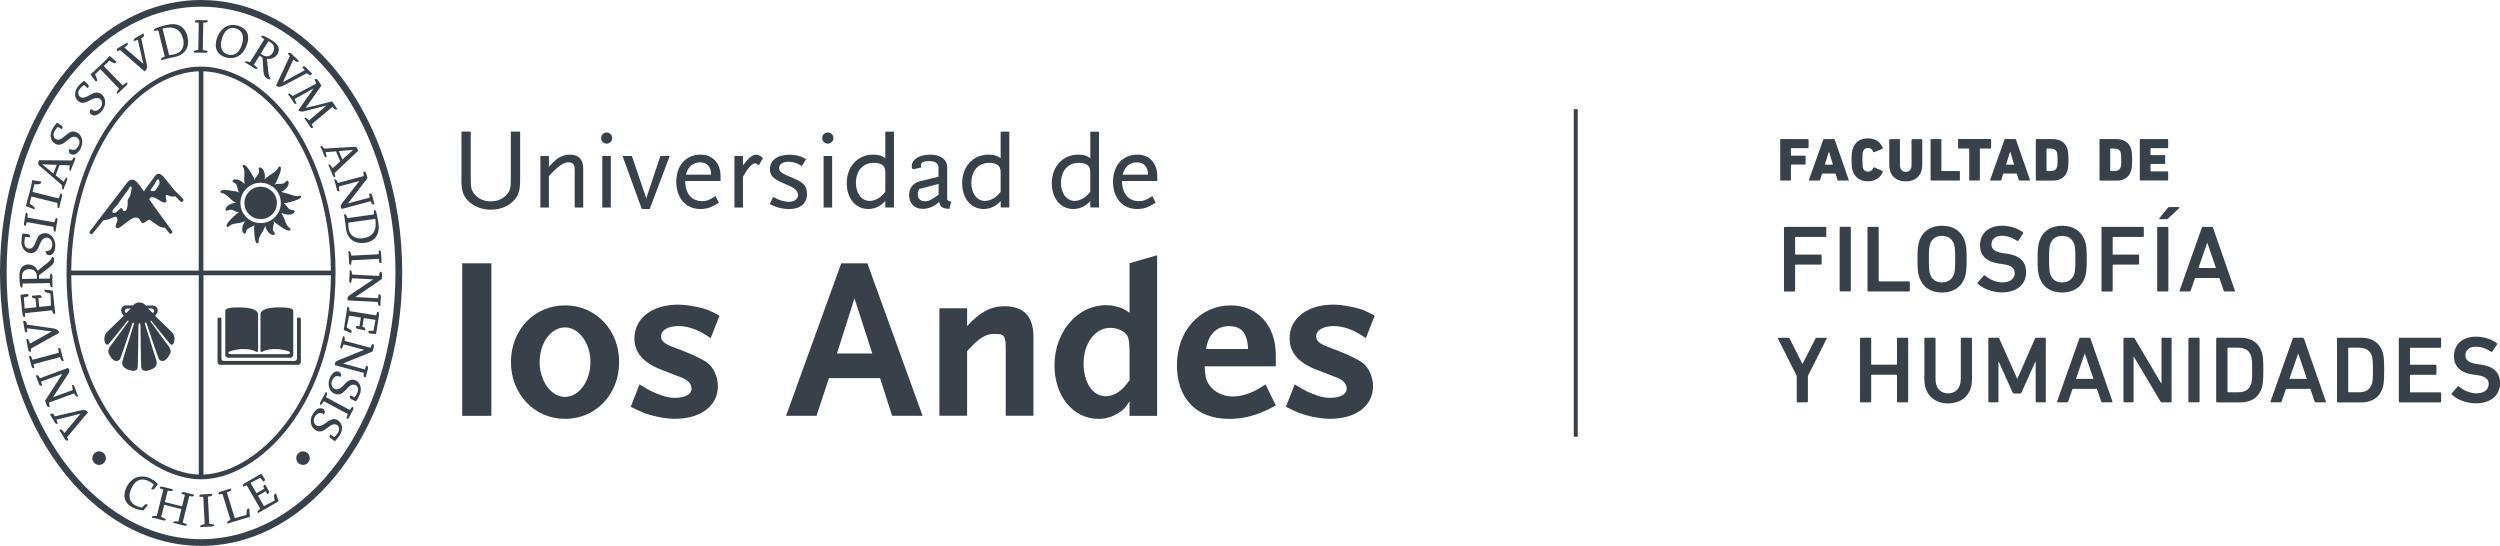 <?xml version="1.0" encoding="UTF-8"?>
<svg id="Capa_1" data-name="Capa 1" xmlns="http://www.w3.org/2000/svg" viewBox="0 0 377.98 82.53">
  <defs>
    <style>
      .cls-1 {
        fill: #38414a;
      }
    </style>
  </defs>
  <rect class="cls-1" x="69.88" y="39.81" width="4.41" height="23.06"/>
  <g>
    <path class="cls-1" d="M89.27,54.73c0,2.91-1.75,5.28-3.84,5.28s-3.84-2.37-3.84-5.28,1.74-5.23,3.84-5.23,3.84,2.38,3.84,5.23M93.61,54.73c0-4.85-3.53-8.56-8.18-8.56s-8.18,3.71-8.18,8.56,3.53,8.6,8.18,8.6,8.18-3.71,8.18-8.6"/>
    <path class="cls-1" d="M108.79,47.74c-1.46-.83-2.02-1.04-3.56-1.36-1.01-.21-1.93-.32-2.7-.32-3.95,0-6.61,2.07-6.61,5.1,0,2.16,1.33,3.7,4.2,4.79l2.79,1.08c1.11.42,1.64.98,1.64,1.71,0,.88-.94,1.41-2.55,1.41-.59,0-1.19-.11-1.82-.32-1.19-.39-1.85-.7-3.49-1.71l-1.33,3.38c1.79.91,2.53,1.19,4.02,1.51.98.2,1.86.31,2.66.31,3.91,0,6.5-1.96,6.5-4.93,0-1.43-.66-2.9-1.68-3.6-.74-.56-3.08-1.6-4.89-2.24-1.46-.52-2.03-.97-2.03-1.71,0-.91,1.04-1.54,2.66-1.54,1.18,0,2.58.42,3.74,1.13.32.17.69.41,1.11.7l1.33-3.4Z"/>
  </g>
  <path class="cls-1" d="M131.88,53.44h-5.34l2.65-8.34,2.69,8.34ZM139.49,62.87l-8.35-23.06h-3.95l-8.35,23.06h4.61l1.88-5.7h7.73l1.82,5.7h4.6Z"/>
  <g>
    <path class="cls-1" d="M156.25,62.87v-11.95c0-3.07-1.46-4.62-4.39-4.62-2.07,0-3.68.88-5.64,3v-2.69h-4.19v16.25h4.19v-9.77l.56-.6c1.81-1.96,2.9-2.03,3.78-2,.83.04,1.5-.1,1.5,1.93v10.44h4.19Z"/>
    <path class="cls-1" d="M170.78,57.46c-1.01,1.57-2.3,2.45-3.59,2.45-2,0-3.36-2.05-3.36-5s1.71-5.34,4.02-5.34c1.29,0,2.45.62,2.73,1.5.11.35.2,1.18.2,2.09v4.3ZM174.95,62.87v-24.28l-4.17,1.2v7.5c-.9-.63-1.28-.8-2.16-.98-.49-.14-.98-.17-1.43-.17-4.3,0-7.76,4.05-7.76,9.09,0,4.68,2.82,8.1,6.67,8.1,1.09,0,2.1-.31,3.04-.91.77-.48,1.04-.8,1.63-1.74v2.2h4.17Z"/>
    <path class="cls-1" d="M188.7,52.77h-6.36c.35-2.2,1.6-3.46,3.46-3.46s2.79.98,2.9,3.46M192.89,61.3l-1.54-3.17c-1.5.94-2.13,1.25-3.11,1.53-.66.21-1.29.28-1.92.28-1.54,0-2.93-.78-3.63-1.96-.39-.66-.49-1.22-.56-2.59h10.76v-1.78c0-4.39-2.79-7.44-6.81-7.44-4.66,0-8.14,3.88-8.14,9.02s3.04,8.14,7.87,8.14c1.88,0,3.63-.39,5.34-1.16.38-.17.98-.45,1.75-.87"/>
    <path class="cls-1" d="M207.84,47.74c-1.47-.83-2.03-1.04-3.56-1.36-1.02-.21-1.93-.32-2.7-.32-3.95,0-6.6,2.07-6.6,5.1,0,2.16,1.33,3.7,4.2,4.79l2.79,1.08c1.12.42,1.64.98,1.64,1.71,0,.88-.95,1.41-2.55,1.41-.6,0-1.19-.11-1.82-.32-1.19-.39-1.85-.7-3.49-1.71l-1.33,3.38c1.78.91,2.52,1.19,4.02,1.51.98.2,1.86.31,2.66.31,3.92,0,6.49-1.96,6.49-4.93,0-1.43-.66-2.9-1.67-3.6-.74-.56-3.08-1.6-4.89-2.24-1.47-.52-2.03-.97-2.03-1.71,0-.91,1.05-1.54,2.66-1.54,1.19,0,2.59.42,3.74,1.13.31.17.7.41,1.11.7l1.33-3.4Z"/>
    <path class="cls-1" d="M78.64,27.49v-7.59h-1.41v7.15c0,1.41-.1,1.8-.65,2.41-.57.63-1.4.98-2.38.98s-1.8-.34-2.36-.98c-.55-.6-.67-1-.67-2.41v-7.15h-1.4v7.59c0,1.48.37,2.38,1.32,3.16.85.69,1.91,1.05,3.13,1.05s2.27-.36,3.11-1.05c.94-.78,1.3-1.65,1.3-3.16"/>
    <path class="cls-1" d="M88.18,31.38v-5.83c0-1.46-.67-2.17-2.04-2.17-.72,0-1.5.28-2.08.78-.38.31-.54.46-1.07,1.07v-1.64h-1.29v7.79h1.29v-4.76c1.36-1.5,2.2-2.08,2.99-2.08.36,0,.67.15.79.41.09.22.12.4.12.91v5.52h1.28Z"/>
    <path class="cls-1" d="M92.35,23.59h-1.29v7.79h1.29v-7.79ZM92.56,20.87c0-.46-.38-.84-.84-.84s-.84.37-.84.84.38.85.84.85.84-.38.84-.85"/>
  </g>
  <polygon class="cls-1" points="101.26 23.59 99.85 23.59 97.73 29.92 97.71 30.22 97.68 29.9 95.54 23.59 94.12 23.59 97.04 31.6 98.23 31.6 101.26 23.59"/>
  <path class="cls-1" d="M107.52,26.41h-3.81c.29-1.21,1.05-1.86,2.13-1.86s1.66.65,1.68,1.86M108.94,27.38v-.76c0-1.94-1.19-3.24-3.01-3.24-2.22,0-3.68,1.63-3.68,4.11s1.47,4.11,3.63,4.11c1.01,0,1.67-.23,2.82-.95l-.52-1.01c-.85.58-1.33.77-2.03.77-1.58,0-2.55-1.15-2.55-3.04h5.34Z"/>
  <path class="cls-1" d="M115.36,23.92c-.34-.35-.71-.54-1-.54-.58,0-1.06.38-2.03,1.62v-1.41h-1.29v7.79h1.29v-4.64c.74-1.35,1.35-2.05,1.84-2.05.16,0,.29.08.55.31l.63-1.08Z"/>
  <path class="cls-1" d="M122.01,29.36c0-1.22-.46-1.75-2.11-2.44-1.41-.58-1.62-.7-1.93-1-.12-.13-.19-.3-.19-.49,0-.58.57-.98,1.45-.98.29,0,.59.06.89.14.39.1.62.21,1.12.52l.64-1.05c-.66-.36-.94-.46-1.51-.58-.33-.05-.67-.09-1-.09-1.82,0-2.96.84-2.96,2.2,0,.94.52,1.48,2.03,2.11,1.39.57,1.75.79,2.06,1.24.09.13.16.36.16.54,0,.61-.59,1.03-1.37,1.03-.55,0-1.24-.17-1.79-.43-.14-.07-.33-.18-.59-.32l-.53,1.09c.78.39,1.1.51,1.84.65.39.07.76.11,1.08.11,1.7,0,2.71-.85,2.71-2.24"/>
  <path class="cls-1" d="M125.81,23.59h-1.29v7.79h1.29v-7.79ZM126.01,20.87c0-.46-.37-.84-.85-.84s-.85.37-.85.84.38.85.85.85.85-.38.85-.85"/>
  <path class="cls-1" d="M133.85,29c-.36.44-.55.62-.84.85-.48.33-1.05.53-1.52.53-1.2,0-2.08-1.13-2.08-2.7,0-1.88,1.07-3.06,2.72-3.06.79,0,1.33.23,1.56.66.13.25.16.42.16,1.03v2.7ZM135.16,31.38v-11.47h-1.31v4.01c-.5-.38-1.04-.54-1.85-.54-2.31,0-3.98,1.8-3.98,4.31,0,2.31,1.34,3.91,3.25,3.91.98,0,1.89-.43,2.58-1.21v.98h1.31Z"/>
  <path class="cls-1" d="M141.91,29.43c-1.12.82-1.52,1-2.09,1-.64,0-1.06-.4-1.06-1.02,0-.31.04-.49.22-.84l2.93-.76v1.62ZM143.86,30.52c-.4-.08-.61-.21-.65-.42v-4.78c0-1.2-.99-1.94-2.54-1.94-1.66,0-2.82.71-2.82,1.74,0,.19.02.27.15.48l1.3-.28c-.05-.14-.08-.21-.08-.29,0-.45.39-.67,1.19-.67,1,0,1.48.33,1.48.96v1.41l-2.7.64c-1.14.27-1.74,1.03-1.74,2.16,0,1.23.82,2.05,2.08,2.05.56,0,1.18-.18,1.65-.45.26-.14.43-.28.83-.62.07.73.44,1.01,1.51,1.08l.31-1.08Z"/>
  <path class="cls-1" d="M151.29,29c-.36.44-.54.62-.84.85-.49.33-1.05.53-1.52.53-1.2,0-2.07-1.13-2.07-2.7,0-1.88,1.06-3.06,2.71-3.06.79,0,1.32.23,1.56.66.12.25.16.42.16,1.03v2.7ZM152.6,31.38v-11.47h-1.31v4.01c-.5-.38-1.03-.54-1.85-.54-2.31,0-3.97,1.8-3.97,4.31,0,2.31,1.34,3.91,3.25,3.91.98,0,1.9-.43,2.58-1.21v.98h1.31Z"/>
  <path class="cls-1" d="M164.84,29c-.35.44-.54.62-.84.85-.49.33-1.05.53-1.51.53-1.2,0-2.08-1.13-2.08-2.7,0-1.88,1.07-3.06,2.71-3.06.79,0,1.33.23,1.57.66.12.25.15.42.15,1.03v2.7ZM166.16,31.38v-11.47h-1.31v4.01c-.5-.38-1.03-.54-1.85-.54-2.3,0-3.98,1.8-3.98,4.31,0,2.31,1.34,3.91,3.25,3.91.98,0,1.89-.43,2.57-1.21v.98h1.31Z"/>
  <path class="cls-1" d="M173.56,26.41h-3.81c.29-1.21,1.04-1.86,2.13-1.86s1.67.65,1.69,1.86M174.97,27.38v-.76c0-1.94-1.18-3.24-3-3.24-2.22,0-3.69,1.63-3.69,4.11s1.47,4.11,3.63,4.11c1.02,0,1.67-.23,2.82-.95l-.51-1.01c-.83.58-1.34.77-2.02.77-1.59,0-2.55-1.15-2.55-3.04h5.33Z"/>
  <path class="cls-1" d="M0,41.1c0-5.64.85-11.01,2.39-15.89C7,10.4,17.8,0,30.4,0s23.36,10.36,28,25.13c1.55,4.9,2.41,10.31,2.41,15.97v.16c0,22.79-13.61,41.27-30.4,41.27S0,64.05,0,41.26v-.16ZM3.34,25.52c-1.5,4.78-2.34,10.05-2.34,15.58v.16c0,22.54,13.43,40.26,29.39,40.26s29.4-17.71,29.4-40.26v-.16c0-5.57-.85-10.86-2.37-15.67C52.88,10.89,42.37,1.01,30.4,1.01S7.88,10.94,3.34,25.52"/>
  <path class="cls-1" d="M26.5,8.17c-.44.11-.67.14-.94.15l-.99-4.01c1.76-.44,2.75.11,3.12,1.61.29,1.17-.31,2.03-1.19,2.24M28.34,5.5c-.38-1.5-1.51-2.14-3.19-1.72-1.35.34-1.72.53-1.84.66-.07.08-.05.15,0,.23l.62-.08.98,3.94-.39.21c-.16.09-.21.22-.13.36.15-.04.68-.19,1.03-.27.39-.1.89-.19,1.11-.24,1.62-.41,2.17-1.65,1.81-3.09"/>
  <path class="cls-1" d="M36.56,6.79c-.42,1.29-1.24,1.73-2.14,1.44-.88-.28-1.29-1.12-.82-2.54.37-1.12,1.12-1.7,2.07-1.39,1.1.36,1.26,1.37.89,2.5M37.35,6.71c.47-1.42-.01-2.39-1.29-2.8-1.48-.48-2.75.32-3.27,1.91-.43,1.32-.06,2.39,1.21,2.81,1.49.48,2.79-.22,3.34-1.92"/>
  <path class="cls-1" d="M41.26,7.95c-.38.6-.95.74-1.59.35-.08-.05-.17-.12-.26-.18l1.18-1.89c.11.06.21.12.3.18.67.42.67,1.05.36,1.54M40.92,11.92c-.2-.3-.31-.61-.36-1.12l-.2-1.91c.67.11,1.27-.19,1.59-.7.43-.68.17-1.46-.73-2.02-1.1-.69-1.57-.91-1.7-.7-.02.03-.02.06-.04.09l.48.39-2.16,3.45-.45-.13c-.14-.04-.28.01-.31.16.28.16.47.28.73.44.28.17.52.34.78.5.13.09.31.06.43-.07l-.6-.51.86-1.37.45.28.13,2c.06.75.23.96.6,1.19.18.12.35.13.5.02"/>
  <path class="cls-1" d="M15.44,14.33c-.63-.53-1.15-.38-1.95.09-.62.36-1.06.48-1.43.18-.33-.27-.29-.8,0-1.15.22-.28.44-.47.66-.6l.53.48c.18-.15.26-.36.04-.57l-.58-.56c-.23.17-.61.51-.9.86-.55.65-.67,1.66.03,2.24.4.34.94.33,1.65-.07.97-.55,1.36-.51,1.7-.22.26.22.37.82.02,1.26-.48.57-.92.65-1.47.2-.2.25-.23.59.02.81.49.41,1.11.11,1.65-.53.64-.76.67-1.87.01-2.42"/>
  <path class="cls-1" d="M17.61,9.35l-1.04-.92c-.27.39-.93,1-1.38,1.43-.45.44-.94.85-1.51,1.4l.83,1.1c.2-.13.24-.25.05-.7l-.19-.42c.23-.24.54-.52.8-.78l2.83,2.93-.29.45c-.09.13-.06.27.08.35.15-.17.44-.45.73-.72.24-.24.48-.46.63-.59.15-.13.15-.28.03-.43l-.67.45-2.82-2.92c.36-.34.62-.55.82-.82l.58.32c.23.14.38.12.54-.13"/>
  <path class="cls-1" d="M21.66,5.05l-1.24.72c-.23.13-.25.32-.15.44l.57-.21.83,3.65-2.87-2.46.34-.24c.23-.17.21-.37.14-.52l-1.4.81c-.21.12-.3.34-.16.51l.44-.18,3.71,3.23c.3-.24.42-.52.34-.98l-.86-4.03c.43-.19.52-.43.32-.73"/>
  <path class="cls-1" d="M31.38,7.7l-.72-.15.07-4.11.37-.03c.24-.02.33-.09.3-.34-1.43-.03-1.55-.03-1.55-.03-.29,0-.43.11-.39.33l.59.06-.07,4.11-.45.09c-.24.05-.29.18-.24.32.22,0,.57,0,.91,0,.33,0,.63.01.84.03.21.02.34-.1.35-.28"/>
  <path class="cls-1" d="M47.2,11.13l-1.03-.99c-.2-.18-.38-.15-.46,0l.36.48-3.29,1.8,1.58-3.44.32.27c.21.17.43.11.54-.02l-1.17-1.12c-.19-.17-.42-.2-.53-.01l.3.37-2.09,4.47c.32.22.62.26,1.02.05l3.66-1.93c.31.35.55.38.79.09"/>
  <path class="cls-1" d="M47.33,19.33l-.2-.55,3.13-2.62c.39.43.57.49.73.31l-.77-1.14-4.01.99,2.39-3.39-.53-.79c-.17-.26-.38-.25-.49-.11l.23.61-3.55,1.87-.36-.3c-.13-.11-.28-.07-.35.03.14.17.3.42.46.66.15.23.3.46.41.64.1.16.24.22.42.11l-.3-.67,2.88-1.62-2.32,3.32c.19.15.45.24.75.17l3.53-.9-2.65,2.25-.36-.33c-.12-.11-.28-.07-.35.02.14.18.31.43.47.67.16.24.3.45.41.63.08.14.22.25.43.13"/>
  <path class="cls-1" d="M7.56,62.66l.74,1.22c.13.23.32.25.43.13l-.21-.56,3.64-.89-2.42,2.91-.24-.34c-.18-.23-.39-.22-.53-.12l.84,1.39c.13.21.35.29.51.14l-.18-.43,3.16-3.78c-.25-.29-.54-.41-.98-.31l-4.02.92c-.21-.42-.44-.51-.74-.29"/>
  <path class="cls-1" d="M5.43,56.79l.46,1.26c.1.26.28.36.48.24l-.15-.59,3.21-1.17-2.62,4.06.25.68c.11.3.34.32.46.21l-.12-.61,3.79-1.39.27.38c.1.14.24.15.35.06-.09-.18-.19-.45-.29-.73-.12-.3-.2-.57-.26-.77-.06-.18-.22-.23-.38-.18l.13.73-3.01,1.1,2.29-3.51c.2-.32.24-.48.17-.63-.04-.11-.09-.23-.17-.3l-4.26,1.56-.14-.27c-.12-.21-.23-.24-.46-.13"/>
  <path class="cls-1" d="M8.81,52.62l.07.72-3.97,1.06-.13-.34c-.09-.23-.18-.29-.41-.2.37,1.4.4,1.5.4,1.5.07.28.21.39.42.28l-.11-.58,3.98-1.06.2.42c.11.21.25.23.37.13-.07-.2-.15-.54-.25-.88-.08-.31-.16-.6-.2-.8-.04-.2-.19-.31-.38-.25"/>
  <path class="cls-1" d="M3.49,48.54l.25,1.42c.04.26.22.34.37.27v-.59s3.71.47,3.71.47l-3.3,1.85-.11-.4c-.07-.27-.28-.34-.44-.3l.28,1.59c.05.25.23.4.43.32v-.47s4.29-2.39,4.29-2.39c-.12-.36-.35-.58-.8-.64l-4.09-.58c-.03-.47-.22-.63-.58-.55"/>
  <path class="cls-1" d="M6.75,43.76c-.08.2,0,.39.31.47l.57.16.09,1.82-1.79.19-.13-1.35.5-.03c.04-.19-.09-.43-.37-.4-.34.03-.62.06-1.08.09-.04.07-.02.24.07.32.11.09.2.09.44.06l.14,1.36-1.78.19-.11-1.66.7-.19c.03-.2-.08-.38-.3-.35l-.92.15.27,2.59c.07.75.2.78.43.71v-.55s4.07-.43,4.07-.43l.15.39c.06.16.21.2.34.14l-.37-3.51-1.23-.14Z"/>
  <path class="cls-1" d="M4.42,40.69c.71-.01,1.15.4,1.16,1.14,0,.1,0,.2-.01.31l-2.23.04c-.01-.12-.02-.24-.02-.34-.02-.81.52-1.14,1.1-1.15M7.91,38.8c-.13.35-.33.61-.72.93l-1.49,1.2c-.28-.63-.85-.96-1.46-.95-.81.01-1.32.66-1.3,1.71.02,1.3.09,1.81.34,1.81.04,0,.06,0,.09-.02l.06-.61,4.08-.07.13.46c.04.14.16.22.31.18-.03-.33-.03-.55-.03-.86-.01-.32,0-.6,0-.92-.01-.16-.12-.3-.3-.32l-.1.78-1.62.02v-.53s1.59-1.2,1.59-1.2c.6-.46.69-.71.68-1.16,0-.21-.09-.37-.27-.44"/>
  <path class="cls-1" d="M6.86,35.26c-.82-.02-1.13.43-1.46,1.31-.25.67-.52,1.05-1.01,1.03-.4,0-.72-.44-.71-.89,0-.36.06-.65.14-.89l.72.04c.04-.23-.04-.44-.34-.47l-.8-.08c-.08.28-.15.79-.16,1.23-.02.86.52,1.71,1.43,1.73.54,0,.95-.33,1.25-1.11.4-1.04.73-1.24,1.18-1.24.35.01.81.4.8.97-.01.75-.29,1.08-1.01,1.07-.01.33.19.61.52.62.64,0,.94-.61.95-1.44.01-1-.66-1.88-1.51-1.89"/>
  <path class="cls-1" d="M8.45,32.92l-.24.69-4.06-.71.03-.37c.02-.24-.04-.34-.29-.35-.25,1.42-.26,1.53-.26,1.53-.05.28.03.44.26.44l.15-.57,4.05.71v.47c.03.23.15.31.3.28.03-.22.08-.57.14-.9.06-.33.11-.62.15-.81.06-.21-.03-.36-.23-.4"/>
  <path class="cls-1" d="M6.24,27.45l-1.38-.22c-.03.47-.26,1.33-.41,1.94-.15.6-.36,1.22-.55,1.99l1.29.49c.11-.21.08-.33-.34-.61l-.38-.25c.07-.33.19-.73.28-1.08l3.94.98v.54c-.01.15.09.26.25.25.04-.22.14-.62.23-1,.08-.34.17-.65.22-.84.06-.19-.02-.33-.21-.39l-.33.75-3.94-.99c.12-.48.23-.8.26-1.13l.66-.03c.28-.02.39-.11.39-.4"/>
  <path class="cls-1" d="M8.57,24.94l-.5,1.29-1.69-1.39,2.18.09ZM11.18,23.77l-.33.49-4.91-.04c-.05.11-.09.18-.13.28-.1.24-.03.41.17.57l3.42,2.95-.04.4c0,.12.11.23.24.23.05-.19.15-.44.25-.67.1-.27.22-.56.3-.76.08-.18,0-.32-.13-.4l-.4.66-1.21-.98.6-1.55,1.55.05-.08.58c-.03.16.09.24.21.24.06-.19.17-.5.3-.8.12-.34.25-.64.34-.85.08-.17.02-.33-.13-.4"/>
  <path class="cls-1" d="M11.7,20.06c-.72-.38-1.2-.13-1.89.5-.53.48-.94.7-1.37.47-.36-.19-.45-.72-.23-1.12.17-.32.33-.55.52-.73l.62.35c.15-.19.18-.4-.08-.56l-.67-.43c-.19.22-.49.63-.7,1.02-.41.76-.32,1.77.49,2.2.48.25,1.01.13,1.62-.41.83-.75,1.22-.78,1.61-.57.31.16.55.72.27,1.22-.34.66-.75.83-1.38.5-.16.29-.11.64.18.79.57.3,1.12-.12,1.5-.84.46-.89.26-1.98-.49-2.38"/>
  <path class="cls-1" d="M51.76,24.12l-.54-1.28,2.18-.18-1.64,1.46ZM50.7,26.77l-.12-.59,3.56-3.37c-.03-.12-.05-.21-.1-.31-.1-.24-.26-.31-.51-.3l-4.52.27-.25-.32c-.08-.11-.24-.09-.33,0,.1.18.2.42.31.66.11.27.22.56.3.75.06.18.23.24.36.2l-.16-.75,1.56-.13.64,1.52-1.14,1.03-.35-.47c-.09-.13-.24-.1-.32-.03.1.19.23.48.35.79.15.33.27.64.35.84.06.18.21.25.37.2"/>
  <path class="cls-1" d="M56.6,30.84l-.34-1.29c-.08-.27-.25-.38-.46-.28l.1.6-3.3.89,2.96-3.82-.18-.7c-.09-.32-.31-.35-.44-.26l.05.63-3.89,1.05-.23-.4c-.09-.16-.23-.17-.34-.09.07.19.14.47.22.76.08.3.15.58.2.79.04.18.2.24.36.22l-.06-.75,3.09-.83-2.58,3.3c-.23.3-.27.45-.23.62.03.11.08.23.14.31l4.38-1.17.12.28c.1.21.21.26.44.17"/>
  <path class="cls-1" d="M52.72,34.62c-.06-.46-.07-.69-.06-.96l4.09-.57c.26,1.81-.39,2.72-1.92,2.94-1.19.16-1.99-.53-2.11-1.41M55.17,36.72c1.55-.23,2.3-1.28,2.04-2.98-.19-1.38-.35-1.78-.45-1.92-.07-.08-.15-.07-.23-.02v.62s-4.01.56-4.01.56l-.17-.41c-.06-.17-.19-.24-.34-.16.03.15.12.68.17,1.05.05.4.1.9.13,1.12.23,1.65,1.41,2.33,2.86,2.13"/>
  <path class="cls-1" d="M53.08,40.07l.09-.72,4.1-.22.06.36c.03.24.12.33.37.28-.08-1.43-.09-1.55-.09-1.55-.02-.29-.13-.43-.35-.37v.59s-4.13.21-4.13.21l-.11-.45c-.07-.22-.2-.27-.35-.21.03.22.05.57.07.91.02.33.03.63.03.83,0,.21.13.34.31.33"/>
  <path class="cls-1" d="M57.51,46.24l.07-1.34c.02-.29-.11-.44-.34-.41l-.08.6-3.43-.18,4-2.72.03-.71c.02-.34-.18-.43-.33-.38l-.14.62-4.03-.21-.1-.45c-.03-.17-.17-.23-.29-.19,0,.2,0,.49-.03.79-.02.31-.04.59-.05.81-.02.19.11.3.27.32l.17-.72,3.2.17-3.47,2.33c-.32.21-.4.35-.42.52,0,.11,0,.24.05.33l4.53.24.04.3c.02.23.11.31.36.3"/>
  <path class="cls-1" d="M53.1,50.35c.12-.19.1-.38-.18-.54l-.51-.29.37-1.79,1.78.28-.21,1.34-.5-.1c-.07.18-.02.44.26.48.33.06.62.11,1.07.21.05-.07.08-.23.02-.33-.09-.12-.18-.14-.41-.18l.21-1.34,1.77.28-.31,1.64h-.73c-.08.18-.03.39.19.41l.93.09.41-2.57c.11-.73,0-.8-.24-.79l-.14.53-4.04-.64-.04-.42c-.02-.17-.16-.24-.29-.22l-.54,3.49,1.14.46Z"/>
  <path class="cls-1" d="M55.29,57.04l.34-1.28c.07-.28-.01-.46-.26-.48l-.2.57-3.31-.89,4.47-1.82.19-.69c.08-.33-.08-.47-.25-.44l-.26.57-3.9-1.04v-.46c0-.18-.12-.26-.25-.25-.04.2-.11.48-.19.76-.08.3-.16.57-.23.79-.05.18.06.31.21.36l.31-.67,3.1.82-3.89,1.57c-.35.14-.47.25-.51.41-.02.1-.05.24-.02.34l4.38,1.18-.04.29c-.03.24.05.33.3.37"/>
  <path class="cls-1" d="M50.57,59.52c.76.3,1.21,0,1.84-.69.46-.54.87-.79,1.31-.62.38.16.51.67.34,1.09-.13.33-.28.58-.45.77l-.65-.28c-.12.2-.13.42.14.55l.72.36c.17-.24.42-.68.59-1.09.31-.8.13-1.79-.72-2.13-.5-.2-1.01-.03-1.56.58-.75.83-1.14.9-1.55.73-.31-.12-.61-.66-.4-1.18.28-.7.66-.91,1.33-.63.13-.31.04-.65-.27-.77-.59-.24-1.09.23-1.4,1-.37.92-.05,1.99.73,2.31"/>
  <path class="cls-1" d="M48.52,61.24l.44-.58,3.63,1.94-.13.34c-.1.22-.07.34.16.43.68-1.27.74-1.37.74-1.37.13-.26.11-.44-.12-.5l-.31.5-3.63-1.93.12-.45c.06-.23-.03-.33-.17-.35-.1.2-.26.51-.42.81-.15.3-.29.56-.4.73-.12.18-.07.35.1.44"/>
  <path class="cls-1" d="M47.65,65c.7.44,1.19.22,1.92-.36.56-.45.99-.63,1.39-.38.35.22.39.75.15,1.14-.18.3-.39.52-.57.68l-.6-.4c-.15.18-.2.39.05.57l.64.47c.21-.2.53-.6.77-.97.46-.73.44-1.74-.34-2.22-.45-.29-.98-.2-1.64.3-.87.68-1.27.69-1.65.45-.29-.18-.48-.75-.19-1.24.4-.63.81-.77,1.42-.4.17-.28.15-.62-.13-.8-.54-.34-1.11.04-1.56.74-.53.84-.4,1.94.33,2.4"/>
  <path class="cls-1" d="M22.37,76.36c-.17-.21-.35-.14-.49-.03l-.42.4c-.25,0-.62-.13-1-.32-.87-.47-1.23-1.39-.46-2.84.6-1.13,1.57-1.31,2.54-.8.3.16.58.36.71.52l-.39.61c.16.17.35.17.56-.09l.46-.62c-.18-.22-.53-.52-1-.78-1.41-.74-2.89-.36-3.67,1.09-.76,1.43-.41,2.56.83,3.21.63.34,1.17.42,1.65.45l.67-.82Z"/>
  <path class="cls-1" d="M28.29,79.3l-.67-.3,1-4,.33.05c.24.03.37,0,.41-.25-1.4-.35-1.49-.38-1.49-.38-.28-.06-.44,0-.45.22l.54.19-.44,1.73-2.6-.65.44-1.73.39.06c.23.03.37-.01.4-.26-1.4-.34-1.56-.39-1.56-.39-.28-.07-.45,0-.45.23l.56.19-1,4h-.51c-.16,0-.25.12-.23.25.21.05.59.13.94.21.34.08.57.15.74.2.2.06.41.01.46-.19l-.73-.31.46-1.85,2.6.65-.46,1.85h-.51c-.18,0-.26.12-.24.25.23.05.6.14.97.23.28.06.54.14.73.18.16.05.31-.01.38-.2"/>
  <path class="cls-1" d="M32.37,79.29l-.73-.09-.21-4.11.36-.06c.24-.03.32-.12.28-.36-1.44.08-1.56.08-1.56.08-.28.01-.42.13-.36.35l.58.03.22,4.11-.45.12c-.23.07-.27.2-.21.34.21-.03.57-.04.91-.06.33-.02.62-.03.83-.03.21,0,.35-.12.34-.31"/>
  <path class="cls-1" d="M37.69,76.88c-.19-.03-.37.09-.39.34l-.05.65-1.76.46-1.19-3.88.41-.17c.22-.09.31-.2.21-.43-1.48.45-1.57.48-1.57.48-.27.08-.38.23-.27.43l.55-.1,1.21,3.92-.39.24c-.13.09-.13.23-.04.34l3.38-1.03-.11-1.24Z"/>
  <path class="cls-1" d="M41.74,74.62c-.22.02-.36.16-.3.48l.09.58-1.63.83-.9-1.56,1.18-.68.23.45c.19-.05.36-.26.21-.5-.17-.29-.3-.55-.52-.95-.08,0-.23.07-.26.19-.04.14,0,.22.12.43l-1.18.68-.9-1.56,1.47-.77.46.57c.2-.05.32-.23.2-.42l-.51-.77-2.24,1.29c-.66.38-.63.5-.47.68l.5-.23,2.05,3.54-.3.3c-.12.12-.1.27.01.36l3.06-1.77-.37-1.18Z"/>
  <path class="cls-1" d="M13.96,69.27c0-.56.46-1.03,1.02-1.03s1.03.46,1.03,1.03-.46,1.02-1.03,1.02-1.02-.46-1.02-1.02"/>
  <path class="cls-1" d="M44.79,69.27c0-.56.45-1.03,1.02-1.03s1.02.46,1.02,1.03-.46,1.02-1.02,1.02-1.02-.46-1.02-1.02"/>
  <path class="cls-1" d="M50.02,40.91h-19.27V10.78c6.05.2,13.6,5.6,17.36,17.59,1.19,3.78,1.9,8.03,1.91,12.54M30.76,41.62h19.27c-.19,19.45-11.31,29.84-19.27,30.13v-30.13ZM30.05,71.75c-7.99-.3-19.14-10.58-19.28-30.13h19.28v30.13ZM30.05,40.91H10.77c.04-4.43.72-8.76,1.89-12.48,3.74-12.03,11.32-17.45,17.39-17.65v30.13ZM50.73,41.1c0-4.65-.71-9.03-1.94-12.94-3.88-12.4-11.87-18.09-18.39-18.09s-14.54,5.71-18.41,18.16c-1.22,3.89-1.93,8.41-1.93,13.04,0,20.27,11.73,31.2,20.34,31.2s20.33-11.09,20.33-31.36"/>
  <path class="cls-1" d="M39.19,54.57h5.38c.11-.02.3-.07.33-.35v-5.93c0-.16,0-.28.3-.28.27,0,.29.14.29.28v6.34c0,.6-.53.53-.53.53h-11.55s-.52.07-.52-.53v-6.34c0-.14.02-.28.29-.28.3,0,.3.13.3.28v5.93c.03.28.22.34.34.35h5.37Z"/>
  <path class="cls-1" d="M39.2,53.55h4.16c.63,0,.59-.29.35-.41-1.18-.44-2.97-.53-3.99,0-.41.22-.34-.19-.34-.35v-5.3c0-.3.34-1.12,3.33-1.01,1.61.06,1.63.36,1.63.58v6.54c0,.52-.5.49-.5.49h-9.29s-.49.03-.49-.49v-6.54c0-.21.01-.53,1.63-.58,2.99-.09,3.33.71,3.33,1.01v5.3c0,.17.07.58-.34.35-1.01-.53-2.81-.44-3.98,0-.24.12-.29.41.35.41h4.16Z"/>
  <path class="cls-1" d="M42.46,30.68c0,1.68-1.37,3.05-3.06,3.05s-3.05-1.37-3.05-3.05,1.37-3.05,3.05-3.05,3.06,1.36,3.06,3.05M45.51,29.65c-.11-.15-.37.02-.62,0-.71-.04-1.14-.38-1.85-.48-.2-.04-.42-.13-.53-.16.9-.33,1.44-1.44.96-1.68-.16-.08-.28.22-.47.33-.53.32-.98-.05-1.51.28.25-.26.32-.52.49-.9.3-.67.78-1.85.27-1.87-.17,0-.21.31-.37.49-.48.54-1,.67-1.49,1.13-.15.14-.3.26-.4.34.26-.93-.34-2.02-.82-1.78-.15.08.03.35,0,.58-.04.6-.6.75-.67,1.33-.05-.35-.22-.56-.43-.92-.37-.64-1.03-1.72-1.35-1.33-.12.14.13.36.17.58.16.7-.04,1.21.04,1.84.01.13.03.28.05.42-.55-.74-1.71-.97-1.82-.47-.03.18.28.22.45.38.42.42.19.94.59,1.37-.32-.19-.58-.19-.99-.26-.73-.13-1.98-.31-1.88.18.04.18.35.14.56.25.63.33.89.81,1.42,1.15.12.08.24.16.36.23-.93-.01-1.83.75-1.5,1.15.12.14.35-.09.57-.12.6-.07.87.43,1.45.37-.34.13-.51.34-.82.62-.54.5-1.46,1.38-1,1.6.16.08.32-.19.53-.29.65-.3,1.19-.21,1.78-.42.13-.04.27-.09.4-.14-.62.7-.6,1.86-.07,1.87.18,0,.15-.32.27-.51.33-.51.88-.38,1.21-.86-.12.34-.07.6-.05,1.03.03.73.11,2,.57,1.79.16-.07.05-.37.12-.6.19-.69.6-1.04.82-1.64.06-.13.12-.26.15-.42.13.95,1.11,1.72,1.44,1.3.11-.14-.16-.31-.23-.53-.2-.56.24-.93.06-1.5.2.31.44.43.78.68.6.43,1.65,1.14,1.77.65.04-.18-.25-.27-.39-.47-.43-.57-.45-1.11-.78-1.65-.1-.16-.18-.34-.2-.42.83.52,2.09.26,1.97-.28-.04-.18-.35-.08-.57-.17-.56-.21-.57-.76-1.08-1,.35.03.59-.08.98-.17.71-.18,1.93-.53,1.64-.94"/>
  <path class="cls-1" d="M36.96,30.68c0-1.36,1.1-2.45,2.45-2.45s2.46,1.1,2.46,2.45-1.1,2.45-2.46,2.45-2.45-1.09-2.45-2.45"/>
  <path class="cls-1" d="M21.07,45.74c.23,0,.41.03.58.13.25.13.39.32.39.32h1.1s.5,0,.68.53c.17.55-.38,1.03-.38,1.03.23.2,2.28,2.21,2.52,2.44.35.34.52.89.36,1.54-.09.36-.35.49-.55.32-.16-.13-2.85-3.5-2.85-3.5,0,0-.08-.11-.15-.06-.07.04-.03.1.02.18.03.08,2.78,3.77,2.78,3.77,0,0,.32.45.2.89-.09.34-.6,1.12-1.02,1.23-.25.07-.64-.01-.77-.38-.49-1.29-1.78-5.18-1.78-5.18,0,0-.09-.27-.22-.23-.13.03-.05.28-.05.28,0,0,1.54,4.95,1.72,5.5.1.32.07.65-.18.91-.22.23-.5.44-1.4.62-.1,0-.67-.03-.72-.53-.05-.69-.11-6.43-.11-6.43,0,0-.02-.26-.15-.26s-.16.26-.16.26c0,0-.06,5.74-.11,6.43-.04.51-.61.53-.71.53-.91-.18-1.19-.37-1.41-.61-.25-.25-.27-.58-.18-.91.17-.56,1.71-5.51,1.71-5.51,0,0,.08-.25-.05-.28-.13-.03-.21.24-.21.24,0,0-1.29,3.88-1.77,5.17-.14.37-.53.45-.78.38-.42-.11-.94-.89-1.02-1.23-.11-.45.21-.89.21-.89,0,0,2.74-3.7,2.78-3.78.04-.08.08-.14.01-.19-.06-.05-.16.06-.16.06,0,0-2.67,3.38-2.84,3.51-.21.16-.46.04-.56-.32-.16-.65.02-1.2.36-1.54.25-.23,2.28-2.23,2.52-2.44,0,0-.55-.48-.37-1.04.17-.52.68-.53.68-.53h1.1s.14-.18.39-.32c.18-.1.33-.13.56-.13M23.09,47.34c.1-.06.2-.19.2-.33,0-.2-.17-.37-.38-.37h-.53l.71.69ZM19.07,47.34l.71-.69h-.53c-.2,0-.37.17-.37.37,0,.13.08.26.19.33"/>
  <path class="cls-1" d="M19.31,30.79c-.02-.57-.05-.53.26-1,.23-.37.26-.93.33-1.37.05-.25-.24-.31-.33-.03-.1.21-.33.43-.46.66-.41.51-1.09,1.49-1.32,1.87-.15.24-.91.78-.79,1.16.07.2.45.2.88-.26.24-.27.3-.34.49-.35.33.04,0,.34.38.44.42.11.57-.76.56-1.11M26,34.91s.16.2-.05.37c-.22.18-.37-.04-.37-.04l-.67-.83c-.68.17-1.84-.96-2.22-1.15-.41-.21-1.07,1-1.43.18-.75-1.73-2.8,1.12-3.49,1.05-.72-.06.13-.91-.03-1.47-.15-.57-.83,0-1.39.16-.19.05-.46.1-.72.13l-1.62,2s-.15.21-.36.03c-.23-.17-.06-.38-.06-.38l5.36-6.99s.15-.23.32-.41c.45-.48.89-.62,1.52.06.2.22.57.74.97,1.32.4-.65,1.39-1.89,1.67-2.32.32-.51.78-.36,1.04-.15.45.37,1.63,2.07,2.34,2.73.06.03.08.08.11.11l.75.75s.18.19-.02.39c-.2.2-.37,0-.37,0l-.75-.76c-.25.05-.58.04-.74,0-.34-.09-.9-.6-.68.41.06.34.16.49-.27.52-.44.03-1.76-1.18-2.05-.77-.07.1-.15.19-.23.27.41.69,3.44,4.76,3.44,4.76M23.58,27.47s-.45.81-.75,1.12c-.32.34.49.42.7.15.19-.25.59-.94.59-.94,0,0,.01-.54-.16-.67-.17-.13-.38.34-.38.34"/>
  <rect class="cls-1" x="237.94" y="16.51" width=".6" height="49.52"/>
  <path class="cls-1" d="M269.15,21.12c0-.06.04-.09.09-.09h4.11c.05,0,.09.04.09.09v1.19c0,.06-.04.09-.09.09h-2.52s-.06.02-.06.05v1.03s.02.06.06.06h2.07c.05,0,.09.04.09.09v1.16c0,.05-.04.09-.09.09h-2.07s-.06.02-.06.06v2.26c0,.06-.04.09-.09.09h-1.44c-.05,0-.09-.04-.09-.09v-6.09Z"/>
  <path class="cls-1" d="M277.12,24.9l-.58-1.96h-.03l-.61,1.96h1.22ZM275.66,21.12c.02-.06.06-.09.12-.09h1.5c.06,0,.1.04.12.09l2.12,6.09c.02.06,0,.09-.06.09h-1.52c-.07,0-.1-.04-.12-.09l-.3-.97h-2.04l-.3.97c-.02.06-.06.09-.12.09h-1.51c-.06,0-.08-.04-.06-.09l2.17-6.09Z"/>
  <path class="cls-1" d="M279.94,24.17c0-.93.05-1.27.19-1.7.33-1.02,1.14-1.55,2.28-1.55s1.9.53,2.25,1.43c.03.06.02.1-.05.13l-1.23.53c-.06.03-.1,0-.13-.05-.18-.37-.4-.59-.82-.59-.4,0-.65.19-.76.54-.06.19-.09.39-.09,1.25s.03,1.06.09,1.25c.11.35.36.54.76.54.42,0,.65-.22.82-.59.03-.06.06-.08.13-.05l1.23.54c.07.03.07.06.05.13-.35.9-1.14,1.43-2.25,1.43s-1.95-.53-2.28-1.55c-.14-.42-.19-.77-.19-1.7"/>
  <path class="cls-1" d="M285.64,24.88v-3.75c0-.06.04-.09.09-.09h1.44c.05,0,.09.04.09.09v3.86c0,.63.35.99.88.99s.87-.36.87-.99v-3.86c0-.06.04-.09.09-.09h1.44c.06,0,.09.04.09.09v3.75c0,1.67-1,2.54-2.49,2.54s-2.5-.87-2.5-2.54"/>
  <path class="cls-1" d="M291.9,21.12c0-.06.04-.09.09-.09h1.44c.05,0,.09.04.09.09v4.69s.02.05.05.05h2.66c.06,0,.09.04.09.09v1.26c0,.06-.04.09-.09.09h-4.25c-.05,0-.09-.04-.09-.09v-6.09Z"/>
  <path class="cls-1" d="M297.83,27.3h-.03s-.03-.01-.05-.03c0,0-.02-.02-.02-.04v-4.72s-.02-.04-.05-.05h-1.58s-.03-.01-.04-.02h0s0-.02-.01-.02c0-.02,0-.04,0-.06v-1.25s.03-.08.06-.09h4.84s.05,0,.06.03c0,0,.01,0,.01.02,0,0,.02.03.02.05v1.25s0,.06-.03.07c0,0-.03.02-.05.02h-1.56s-.03,0-.04,0c-.01,0-.01,0-.02.02v4.74s-.02.04-.05.05c0,.01-.03.01-.05.01h-1.44Z"/>
  <path class="cls-1" d="M304.52,24.9l-.58-1.96h-.03l-.61,1.96h1.22ZM303.06,21.12c.02-.06.06-.09.12-.09h1.5c.06,0,.1.04.12.09l2.12,6.09c.02.06,0,.09-.06.09h-1.52c-.07,0-.1-.04-.12-.09l-.3-.97h-2.04l-.3.97c-.02.06-.06.09-.12.09h-1.51c-.05,0-.08-.04-.06-.09l2.17-6.09Z"/>
  <path class="cls-1" d="M309.48,25.86h.49c.57,0,.89-.16,1.03-.6.06-.18.09-.4.09-1.1s-.04-.91-.09-1.1c-.15-.44-.46-.6-1.03-.6h-.49s-.06.02-.06.05v3.29s.02.05.06.05M307.8,21.12c0-.06.04-.09.09-.09h2.43c1.11,0,1.92.46,2.23,1.43.13.41.18.76.18,1.71s-.05,1.3-.18,1.71c-.31.97-1.13,1.43-2.23,1.43h-2.43c-.05,0-.09-.04-.09-.09v-6.09Z"/>
  <path class="cls-1" d="M319.11,25.86h.49c.57,0,.89-.16,1.03-.6.06-.18.09-.4.09-1.1s-.04-.91-.09-1.1c-.15-.44-.46-.6-1.03-.6h-.49s-.06.02-.06.05v3.29s.02.05.06.05M317.43,21.12c0-.06.04-.09.09-.09h2.43c1.11,0,1.92.46,2.23,1.43.13.41.18.76.18,1.71s-.05,1.3-.18,1.71c-.31.97-1.13,1.43-2.23,1.43h-2.43c-.05,0-.09-.04-.09-.09v-6.09Z"/>
  <path class="cls-1" d="M323.52,21.12c0-.06.04-.09.09-.09h4.11c.05,0,.09.04.09.09v1.19c0,.06-.04.09-.09.09h-2.52s-.06.02-.06.05v.95s.02.05.06.05h2.07c.05,0,.09.04.09.09v1.16c0,.06-.04.09-.09.09h-2.07s-.06.02-.06.06v1.01s.02.05.06.05h2.52c.05,0,.09.04.09.09v1.19c0,.06-.04.09-.09.09h-4.11c-.05,0-.09-.04-.09-.09v-6.09Z"/>
  <path class="cls-1" d="M269.72,34.44c0-.09.06-.14.14-.14h6.12c.09,0,.14.06.14.14v1.24c0,.09-.06.14-.14.14h-4.48c-.06,0-.09.03-.09.09v2.49c0,.06.03.09.09.09h3.78c.09,0,.14.06.14.14v1.24c0,.08-.06.14-.14.14h-3.78c-.06,0-.09.03-.09.09v3.84c0,.09-.06.14-.14.14h-1.41c-.09,0-.14-.06-.14-.14v-9.49Z"/>
  <path class="cls-1" d="M278.28,34.29h1.41c.08,0,.14.06.14.14v9.49c0,.08-.06.14-.14.14h-1.41c-.08,0-.14-.06-.14-.14v-9.49c0-.08.06-.14.14-.14Z"/>
  <path class="cls-1" d="M282.35,34.44c0-.09.06-.14.14-.14h1.41c.09,0,.14.06.14.14v8.02c0,.06.03.09.09.09h4.48c.09,0,.14.06.14.14v1.24c0,.09-.06.14-.14.14h-6.12c-.09,0-.14-.06-.14-.14v-9.49Z"/>
  <path class="cls-1" d="M295.44,41.42c.12-.36.17-.86.17-2.24s-.06-1.88-.17-2.24c-.27-.79-.85-1.28-1.83-1.28s-1.54.49-1.81,1.28c-.12.36-.17.85-.17,2.24s.06,1.88.17,2.24c.27.79.85,1.28,1.81,1.28s1.55-.49,1.83-1.28M290.17,41.87c-.2-.6-.26-1.15-.26-2.69s.06-2.08.26-2.69c.5-1.55,1.77-2.36,3.45-2.36s2.96.81,3.46,2.36c.2.6.26,1.15.26,2.69s-.06,2.08-.26,2.69c-.5,1.55-1.77,2.36-3.46,2.36s-2.95-.8-3.45-2.36"/>
  <path class="cls-1" d="M299.05,42.93c-.06-.06-.09-.14-.03-.22l.89-1.03c.06-.07.14-.07.2-.01.63.5,1.57,1.03,2.66,1.03,1.16,0,1.84-.59,1.84-1.41,0-.7-.43-1.16-1.78-1.35l-.52-.07c-1.88-.26-2.95-1.16-2.95-2.79,0-1.77,1.29-2.95,3.31-2.95,1.22,0,2.39.39,3.16.98.07.06.09.12.03.2l-.69,1.06c-.06.07-.13.09-.2.04-.79-.52-1.52-.76-2.34-.76-.99,0-1.54.55-1.54,1.31,0,.67.47,1.14,1.8,1.32l.52.07c1.88.26,2.92,1.15,2.92,2.83s-1.25,3.03-3.68,3.03c-1.44,0-2.83-.58-3.59-1.29"/>
  <path class="cls-1" d="M313.61,41.42c.11-.36.17-.86.17-2.24s-.06-1.88-.17-2.24c-.27-.79-.85-1.28-1.83-1.28s-1.54.49-1.81,1.28c-.12.36-.17.85-.17,2.24s.06,1.88.17,2.24c.27.79.85,1.28,1.81,1.28s1.55-.49,1.83-1.28M308.33,41.87c-.2-.6-.26-1.15-.26-2.69s.06-2.08.26-2.69c.5-1.55,1.77-2.36,3.45-2.36s2.96.81,3.46,2.36c.2.6.26,1.15.26,2.69s-.06,2.08-.26,2.69c-.5,1.55-1.77,2.36-3.46,2.36s-2.95-.8-3.45-2.36"/>
  <path class="cls-1" d="M317.73,34.44c0-.09.06-.14.14-.14h6.12c.09,0,.14.06.14.14v1.24c0,.09-.06.14-.14.14h-4.49c-.06,0-.08.03-.08.09v2.49c0,.06.03.09.08.09h3.78c.09,0,.14.06.14.14v1.24c0,.08-.06.14-.14.14h-3.78c-.06,0-.08.03-.08.09v3.84c0,.09-.06.14-.14.14h-1.41c-.09,0-.14-.06-.14-.14v-9.49Z"/>
  <path class="cls-1" d="M326.54,33.13c-.09,0-.12-.07-.06-.14l1.26-1.54c.07-.08.14-.14.27-.14h1.41c.09,0,.14.07.07.14l-1.68,1.57c-.1.1-.16.12-.26.12h-1.02ZM326.15,34.44c0-.09.06-.14.14-.14h1.41c.09,0,.14.06.14.14v9.49c0,.09-.06.14-.14.14h-1.41c-.09,0-.14-.06-.14-.14v-9.49Z"/>
  <path class="cls-1" d="M335.03,40.52l-1.29-3.79h-.04l-1.31,3.79h2.64ZM332.89,34.44c.03-.09.09-.14.19-.14h1.32c.1,0,.16.06.19.14l3.31,9.49c.03.09,0,.14-.1.14h-1.41c-.1,0-.16-.04-.19-.14l-.65-1.9h-3.68l-.65,1.9c-.03.1-.09.14-.19.14h-1.39c-.1,0-.13-.06-.1-.14l3.35-9.49Z"/>
  <path class="cls-1" d="M271.79,60.83c-.09,0-.14-.06-.14-.14v-3.85l-2.83-5.63c-.03-.07.01-.14.12-.14h1.45c.09,0,.16.04.2.14l1.91,3.79h.04l1.93-3.79c.04-.1.1-.14.2-.14h1.39c.11,0,.14.07.11.14l-2.83,5.63v3.85c0,.09-.06.14-.14.14h-1.41Z"/>
  <path class="cls-1" d="M281.22,51.2c0-.09.06-.14.14-.14h1.41c.09,0,.14.06.14.14v3.85c0,.06.03.09.09.09h3.72c.06,0,.09-.03.09-.09v-3.85c0-.09.06-.14.14-.14h1.41c.09,0,.14.06.14.14v9.49c0,.09-.06.14-.14.14h-1.41c-.09,0-.14-.06-.14-.14v-3.94c0-.06-.03-.09-.09-.09h-3.72c-.06,0-.09.03-.09.09v3.94c0,.09-.06.14-.14.14h-1.41c-.09,0-.14-.06-.14-.14v-9.49Z"/>
  <path class="cls-1" d="M296.46,57.37v-6.17c0-.09.06-.14.14-.14h1.41c.09,0,.14.06.14.14v6.2c0,2.27-1.54,3.59-3.61,3.59s-3.59-1.32-3.59-3.59v-6.2c0-.09.06-.14.14-.14h1.41c.09,0,.14.06.14.14v6.17c0,1.35.79,2.1,1.9,2.1s1.91-.75,1.91-2.1"/>
  <path class="cls-1" d="M300.62,51.2c0-.09.06-.14.14-.14h1.28c.13,0,.2.04.24.14l2.69,6.02h.06l2.64-6.02c.04-.1.12-.14.24-.14h1.26c.09,0,.14.06.14.14v9.49c0,.09-.06.14-.14.14h-1.25c-.09,0-.14-.06-.14-.14v-5.98h-.06l-2.07,4.6c-.06.13-.14.19-.27.19h-.83c-.13,0-.22-.06-.27-.19l-2.07-4.6h-.06v5.98c0,.09-.06.14-.14.14h-1.25c-.09,0-.14-.06-.14-.14v-9.49Z"/>
  <path class="cls-1" d="M316.51,57.28l-1.29-3.79h-.04l-1.31,3.79h2.64ZM314.37,51.2c.03-.09.09-.14.19-.14h1.32c.1,0,.16.06.19.14l3.31,9.49c.03.09,0,.14-.1.14h-1.41c-.1,0-.16-.04-.19-.14l-.65-1.9h-3.68l-.65,1.9c-.03.1-.09.14-.19.14h-1.39c-.1,0-.13-.06-.1-.14l3.35-9.49Z"/>
  <path class="cls-1" d="M321.06,51.2c0-.09.06-.14.14-.14h1.32c.12,0,.19.04.24.14l3.98,6.74h.06v-6.74c0-.09.06-.14.14-.14h1.25c.09,0,.14.06.14.14v9.49c0,.09-.06.14-.14.14h-1.31c-.12,0-.19-.04-.24-.14l-4-6.73h-.06v6.73c0,.09-.06.14-.14.14h-1.25c-.09,0-.14-.06-.14-.14v-9.49Z"/>
  <path class="cls-1" d="M331.01,51.06h1.41c.08,0,.14.06.14.14v9.49c0,.08-.06.14-.14.14h-1.41c-.08,0-.14-.06-.14-.14v-9.49c0-.08.06-.14.14-.14Z"/>
  <path class="cls-1" d="M336.86,59.31h1.45c1.08,0,1.74-.36,2.03-1.24.1-.27.17-.72.17-2.13s-.07-1.85-.17-2.13c-.29-.88-.95-1.24-2.03-1.24h-1.45c-.06,0-.08.03-.08.09v6.55c0,.06.03.09.08.09M335.07,51.2c0-.09.06-.14.14-.14h3.49c1.68,0,2.8.75,3.26,2.17.16.49.24,1.02.24,2.72s-.09,2.23-.24,2.72c-.46,1.42-1.58,2.17-3.26,2.17h-3.49c-.09,0-.14-.06-.14-.14v-9.49Z"/>
  <path class="cls-1" d="M348.78,57.28l-1.29-3.79h-.04l-1.31,3.79h2.64ZM346.64,51.2c.03-.09.09-.14.19-.14h1.32c.1,0,.16.06.19.14l3.31,9.49c.03.09,0,.14-.1.14h-1.41c-.1,0-.16-.04-.19-.14l-.65-1.9h-3.68l-.65,1.9c-.03.1-.09.14-.19.14h-1.39c-.1,0-.13-.06-.1-.14l3.35-9.49Z"/>
  <path class="cls-1" d="M355.12,59.31h1.45c1.08,0,1.74-.36,2.03-1.24.1-.27.17-.72.17-2.13s-.07-1.85-.17-2.13c-.29-.88-.95-1.24-2.03-1.24h-1.45c-.06,0-.09.03-.09.09v6.55c0,.06.03.09.09.09M353.34,51.2c0-.09.06-.14.14-.14h3.49c1.68,0,2.8.75,3.26,2.17.16.49.24,1.02.24,2.72s-.08,2.23-.24,2.72c-.46,1.42-1.58,2.17-3.26,2.17h-3.49c-.09,0-.14-.06-.14-.14v-9.49Z"/>
  <path class="cls-1" d="M362.68,51.2c0-.09.06-.14.14-.14h6.12c.09,0,.14.06.14.14v1.24c0,.09-.06.14-.14.14h-4.49c-.06,0-.08.03-.08.09v2.39c0,.06.03.09.08.09h3.78c.09,0,.14.06.14.14v1.24c0,.09-.06.14-.14.14h-3.78c-.06,0-.08.03-.08.09v2.47c0,.06.03.09.08.09h4.49c.09,0,.14.06.14.14v1.24c0,.09-.06.14-.14.14h-6.12c-.09,0-.14-.06-.14-.14v-9.49Z"/>
  <path class="cls-1" d="M370.71,59.7c-.06-.06-.09-.14-.03-.22l.89-1.03c.06-.07.14-.07.2-.01.63.5,1.57,1.03,2.66,1.03,1.16,0,1.84-.59,1.84-1.41,0-.7-.43-1.16-1.78-1.35l-.52-.07c-1.88-.26-2.95-1.16-2.95-2.79,0-1.77,1.29-2.95,3.31-2.95,1.22,0,2.39.39,3.16.98.07.06.09.12.03.2l-.69,1.06c-.06.07-.13.09-.2.04-.79-.52-1.52-.76-2.34-.76-.99,0-1.54.55-1.54,1.31,0,.67.47,1.14,1.8,1.32l.52.07c1.88.26,2.92,1.15,2.92,2.83s-1.25,3.03-3.68,3.03c-1.44,0-2.83-.58-3.59-1.29"/>
</svg>